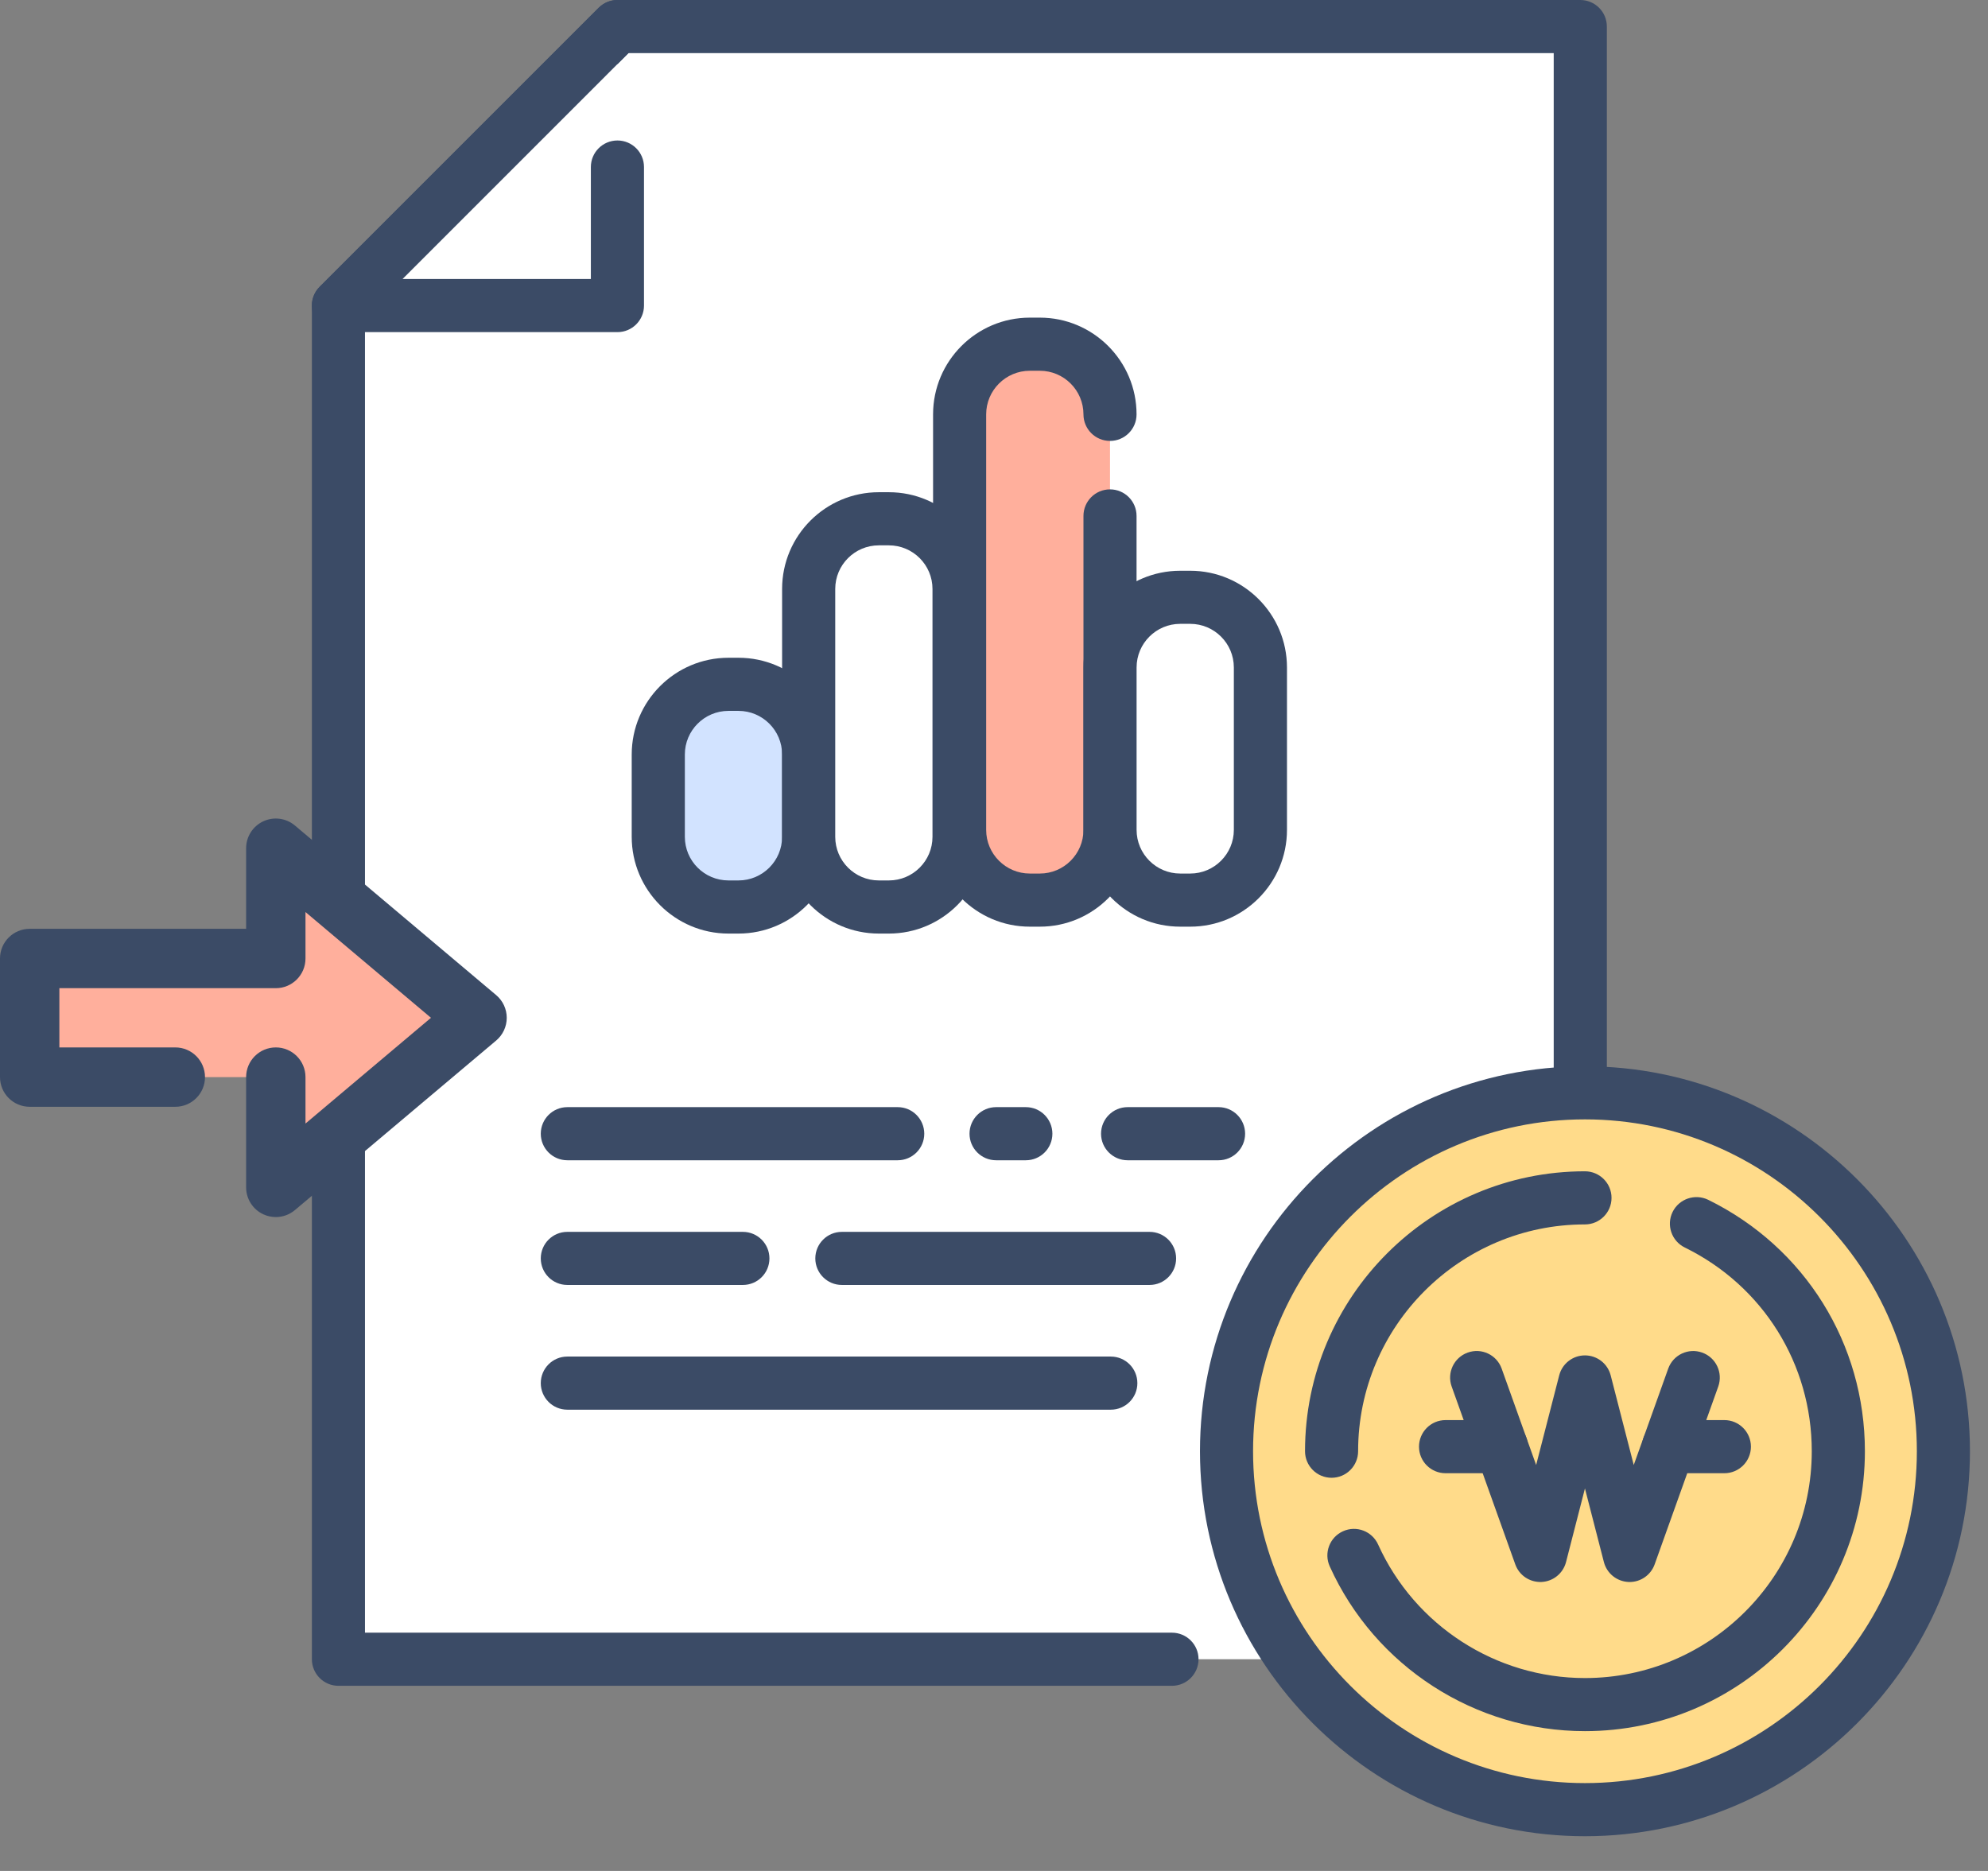<svg width="51" height="48" viewBox="0 0 51 48" fill="none" xmlns="http://www.w3.org/2000/svg">
<rect x="0" y="0" width="51" height="48" fill="#808080" stroke="none"/>
<path d="M33.48 42.568H40.54V0.681H15.839L8.682 7.839V42.568H30.065" fill="white"/>
<path d="M40.541 43.25H33.481C33.105 43.25 32.799 42.944 32.799 42.568C32.799 42.192 33.105 41.887 33.481 41.887H39.859V1.363H16.122L9.363 8.121V41.887H30.065C30.441 41.887 30.747 42.192 30.747 42.568C30.747 42.944 30.441 43.25 30.065 43.25H8.682C8.306 43.25 8.001 42.944 8.001 42.568V7.839C8.001 7.659 8.073 7.485 8.2 7.358L15.358 0.2C15.486 0.072 15.659 0 15.84 0H40.541C40.917 0 41.222 0.305 41.222 0.681V42.568C41.222 42.945 40.917 43.25 40.541 43.25Z" fill="#3B4B66"/>
<path d="M15.839 0.681L8.682 7.839H15.839V4.285" fill="white"/>
<path d="M15.84 8.521H8.682C8.406 8.521 8.158 8.355 8.052 8.101C7.946 7.846 8.005 7.553 8.2 7.358L15.358 0.2C15.624 -0.066 16.055 -0.066 16.321 0.2C16.587 0.466 16.587 0.897 16.321 1.163L10.327 7.158H15.158V4.285C15.158 3.909 15.463 3.604 15.84 3.604C16.216 3.604 16.521 3.909 16.521 4.285V7.84C16.521 8.216 16.216 8.521 15.84 8.521Z" fill="#3B4B66"/>
<path d="M18.945 23.27H18.688C17.694 23.27 16.888 22.464 16.888 21.469V19.357C16.888 18.362 17.694 17.556 18.688 17.556H18.945C19.939 17.556 20.746 18.362 20.746 19.357V21.469C20.745 22.464 19.939 23.27 18.945 23.27Z" fill="#D2E3FF"/>
<path d="M18.945 23.951H18.688C17.32 23.951 16.206 22.837 16.206 21.469V19.357C16.206 17.988 17.32 16.875 18.688 16.875H18.945C20.314 16.875 21.427 17.988 21.427 19.357V21.469C21.427 22.838 20.313 23.951 18.945 23.951ZM18.688 18.238C18.071 18.238 17.569 18.74 17.569 19.357V21.469C17.569 22.087 18.071 22.588 18.688 22.588H18.945C19.562 22.588 20.064 22.086 20.064 21.469V19.357C20.064 18.739 19.562 18.238 18.945 18.238H18.688Z" fill="#3B4B66"/>
<path d="M22.803 23.27H22.546C21.551 23.27 20.745 22.464 20.745 21.469V15.11C20.745 14.115 21.551 13.31 22.546 13.31H22.803C23.797 13.31 24.603 14.115 24.603 15.11V21.469C24.603 22.464 23.797 23.27 22.803 23.27Z" fill="white"/>
<path d="M22.803 23.951H22.546C21.177 23.951 20.064 22.837 20.064 21.469V15.11C20.064 13.741 21.177 12.628 22.546 12.628H22.803C24.171 12.628 25.285 13.742 25.285 15.11V21.469C25.285 22.838 24.171 23.951 22.803 23.951ZM22.546 13.991C21.928 13.991 21.427 14.493 21.427 15.11V21.469C21.427 22.087 21.929 22.588 22.546 22.588H22.803C23.42 22.588 23.922 22.086 23.922 21.469V15.11C23.922 14.493 23.42 13.991 22.803 13.991H22.546Z" fill="#3B4B66"/>
<path d="M28.476 13.236V21.291C28.476 22.286 27.67 23.092 26.676 23.092H26.419C25.425 23.092 24.618 22.286 24.618 21.291V10.63C24.618 9.636 25.424 8.83 26.419 8.83H26.676C27.67 8.83 28.476 9.636 28.476 10.63" fill="#FFAF9C"/>
<path d="M26.676 23.774H26.419C25.05 23.774 23.937 22.66 23.937 21.292V10.631C23.937 9.262 25.05 8.149 26.419 8.149H26.676C28.044 8.149 29.157 9.263 29.157 10.631C29.157 11.007 28.852 11.312 28.476 11.312C28.1 11.312 27.795 11.007 27.795 10.631C27.795 10.014 27.293 9.512 26.676 9.512H26.419C25.802 9.512 25.299 10.014 25.299 10.631V21.292C25.299 21.909 25.802 22.411 26.419 22.411H26.676C27.293 22.411 27.795 21.909 27.795 21.292V13.236C27.795 12.86 28.1 12.555 28.476 12.555C28.852 12.555 29.157 12.86 29.157 13.236V21.292C29.158 22.66 28.044 23.774 26.676 23.774Z" fill="#3B4B66"/>
<path d="M30.534 23.092H30.277C29.282 23.092 28.476 22.286 28.476 21.292V17.125C28.476 16.13 29.282 15.324 30.277 15.324H30.534C31.528 15.324 32.334 16.13 32.334 17.125V21.292C32.334 22.286 31.528 23.092 30.534 23.092Z" fill="white"/>
<path d="M30.534 23.774H30.277C28.908 23.774 27.795 22.66 27.795 21.292V17.125C27.795 15.756 28.908 14.643 30.277 14.643H30.534C31.902 14.643 33.016 15.756 33.016 17.125V21.292C33.016 22.66 31.902 23.774 30.534 23.774ZM30.277 16.005C29.66 16.005 29.158 16.507 29.158 17.124V21.291C29.158 21.909 29.66 22.411 30.277 22.411H30.534C31.151 22.411 31.653 21.908 31.653 21.291V17.124C31.653 16.507 31.151 16.005 30.534 16.005H30.277Z" fill="#3B4B66"/>
<path d="M40.661 46.427C45.739 46.427 49.856 42.31 49.856 37.232C49.856 32.154 45.739 28.037 40.661 28.037C35.582 28.037 31.465 32.154 31.465 37.232C31.465 42.31 35.582 46.427 40.661 46.427Z" fill="#FFDB8A"/>
<path d="M40.66 47.109C35.214 47.109 30.784 42.678 30.784 37.232C30.784 31.786 35.214 27.356 40.66 27.356C46.106 27.356 50.537 31.786 50.537 37.232C50.537 42.678 46.106 47.109 40.66 47.109ZM40.66 28.718C35.966 28.718 32.146 32.538 32.146 37.232C32.146 41.926 35.966 45.746 40.66 45.746C45.355 45.746 49.175 41.926 49.175 37.232C49.175 32.538 45.355 28.718 40.66 28.718Z" fill="#3B4B66"/>
<path d="M34.16 37.913C33.784 37.913 33.479 37.608 33.479 37.232C33.479 33.272 36.7 30.05 40.66 30.05C41.036 30.05 41.342 30.355 41.342 30.732C41.342 31.108 41.036 31.413 40.66 31.413C37.452 31.413 34.841 34.023 34.841 37.232C34.841 37.608 34.536 37.913 34.16 37.913Z" fill="#3B4B66"/>
<path d="M40.66 44.413C37.843 44.413 35.273 42.754 34.113 40.186C33.958 39.843 34.11 39.44 34.453 39.285C34.796 39.129 35.199 39.282 35.354 39.625C36.295 41.706 38.377 43.051 40.66 43.051C43.869 43.051 46.479 40.441 46.479 37.232C46.479 34.994 45.231 32.991 43.221 32.005C42.883 31.839 42.743 31.431 42.909 31.093C43.075 30.756 43.483 30.617 43.821 30.781C46.301 31.999 47.842 34.47 47.842 37.232C47.842 41.192 44.62 44.413 40.66 44.413Z" fill="#3B4B66"/>
<path d="M41.806 40.587C41.796 40.587 41.785 40.586 41.775 40.586C41.476 40.572 41.221 40.365 41.146 40.075L40.66 38.187L40.175 40.075C40.1 40.365 39.845 40.572 39.546 40.586C39.242 40.598 38.974 40.416 38.873 40.135L37.241 35.572C37.114 35.218 37.299 34.827 37.653 34.701C38.007 34.573 38.398 34.758 38.524 35.113L39.408 37.585L40 35.284C40.078 34.983 40.349 34.773 40.66 34.773C40.971 34.773 41.242 34.983 41.32 35.284L41.912 37.585L42.796 35.113C42.923 34.758 43.313 34.574 43.667 34.701C44.022 34.827 44.206 35.218 44.08 35.572L42.448 40.135C42.35 40.407 42.093 40.587 41.806 40.587Z" fill="#3B4B66"/>
<path d="M38.517 37.796H37.084C36.708 37.796 36.403 37.491 36.403 37.115C36.403 36.739 36.708 36.433 37.084 36.433H38.517C38.893 36.433 39.198 36.739 39.198 37.115C39.198 37.491 38.893 37.796 38.517 37.796Z" fill="#3B4B66"/>
<path d="M44.237 37.796H42.804C42.428 37.796 42.123 37.491 42.123 37.115C42.123 36.739 42.428 36.433 42.804 36.433H44.237C44.613 36.433 44.918 36.739 44.918 37.115C44.918 37.491 44.613 37.796 44.237 37.796Z" fill="#3B4B66"/>
<path d="M31.261 29.767H28.927C28.552 29.767 28.246 29.462 28.246 29.086C28.246 28.71 28.552 28.404 28.927 28.404H31.261C31.637 28.404 31.942 28.71 31.942 29.086C31.942 29.462 31.637 29.767 31.261 29.767Z" fill="#3B4B66"/>
<path d="M26.317 29.767H25.554C25.177 29.767 24.872 29.462 24.872 29.086C24.872 28.71 25.177 28.404 25.554 28.404H26.317C26.693 28.404 26.998 28.71 26.998 29.086C26.998 29.462 26.693 29.767 26.317 29.767Z" fill="#3B4B66"/>
<path d="M23.03 29.767H14.555C14.178 29.767 13.873 29.462 13.873 29.086C13.873 28.71 14.178 28.404 14.555 28.404H23.03C23.406 28.404 23.711 28.71 23.711 29.086C23.711 29.462 23.406 29.767 23.03 29.767Z" fill="#3B4B66"/>
<path d="M29.491 32.966H21.597C21.221 32.966 20.916 32.661 20.916 32.285C20.916 31.909 21.221 31.604 21.597 31.604H29.491C29.867 31.604 30.172 31.909 30.172 32.285C30.172 32.661 29.867 32.966 29.491 32.966Z" fill="#3B4B66"/>
<path d="M19.058 32.966H14.554C14.178 32.966 13.873 32.661 13.873 32.285C13.873 31.909 14.178 31.604 14.554 31.604H19.058C19.434 31.604 19.739 31.909 19.739 32.285C19.739 32.661 19.435 32.966 19.058 32.966Z" fill="#3B4B66"/>
<path d="M28.497 36.166H14.554C14.178 36.166 13.873 35.861 13.873 35.485C13.873 35.108 14.178 34.803 14.554 34.803H28.497C28.873 34.803 29.178 35.108 29.178 35.485C29.178 35.861 28.873 36.166 28.497 36.166Z" fill="#3B4B66"/>
<path d="M7.076 27.634V30.463L12.238 26.112L7.076 21.761V24.59H0.762L0.762 27.634H4.497" fill="#FFAF9C"/>
<path d="M7.076 31.224C6.967 31.224 6.857 31.201 6.754 31.153C6.486 31.028 6.314 30.759 6.314 30.463V27.634C6.314 27.213 6.655 26.872 7.076 26.872C7.496 26.872 7.837 27.213 7.837 27.634V28.825L11.056 26.112L7.837 23.399V24.59C7.837 25.011 7.496 25.352 7.076 25.352H1.523L1.523 26.872H4.497C4.918 26.872 5.259 27.213 5.259 27.634C5.259 28.054 4.918 28.395 4.497 28.395H0.762C0.341 28.395 0 28.054 0 27.634L0 24.59C0 24.17 0.341 23.829 0.762 23.829H6.314V21.761C6.314 21.465 6.486 21.196 6.754 21.071C7.023 20.946 7.34 20.988 7.566 21.179L12.729 25.53C12.901 25.675 13 25.888 13 26.112C13 26.337 12.901 26.55 12.729 26.695L7.566 31.045C7.426 31.163 7.252 31.224 7.076 31.224Z" fill="#3B4B66"/>
</svg>
